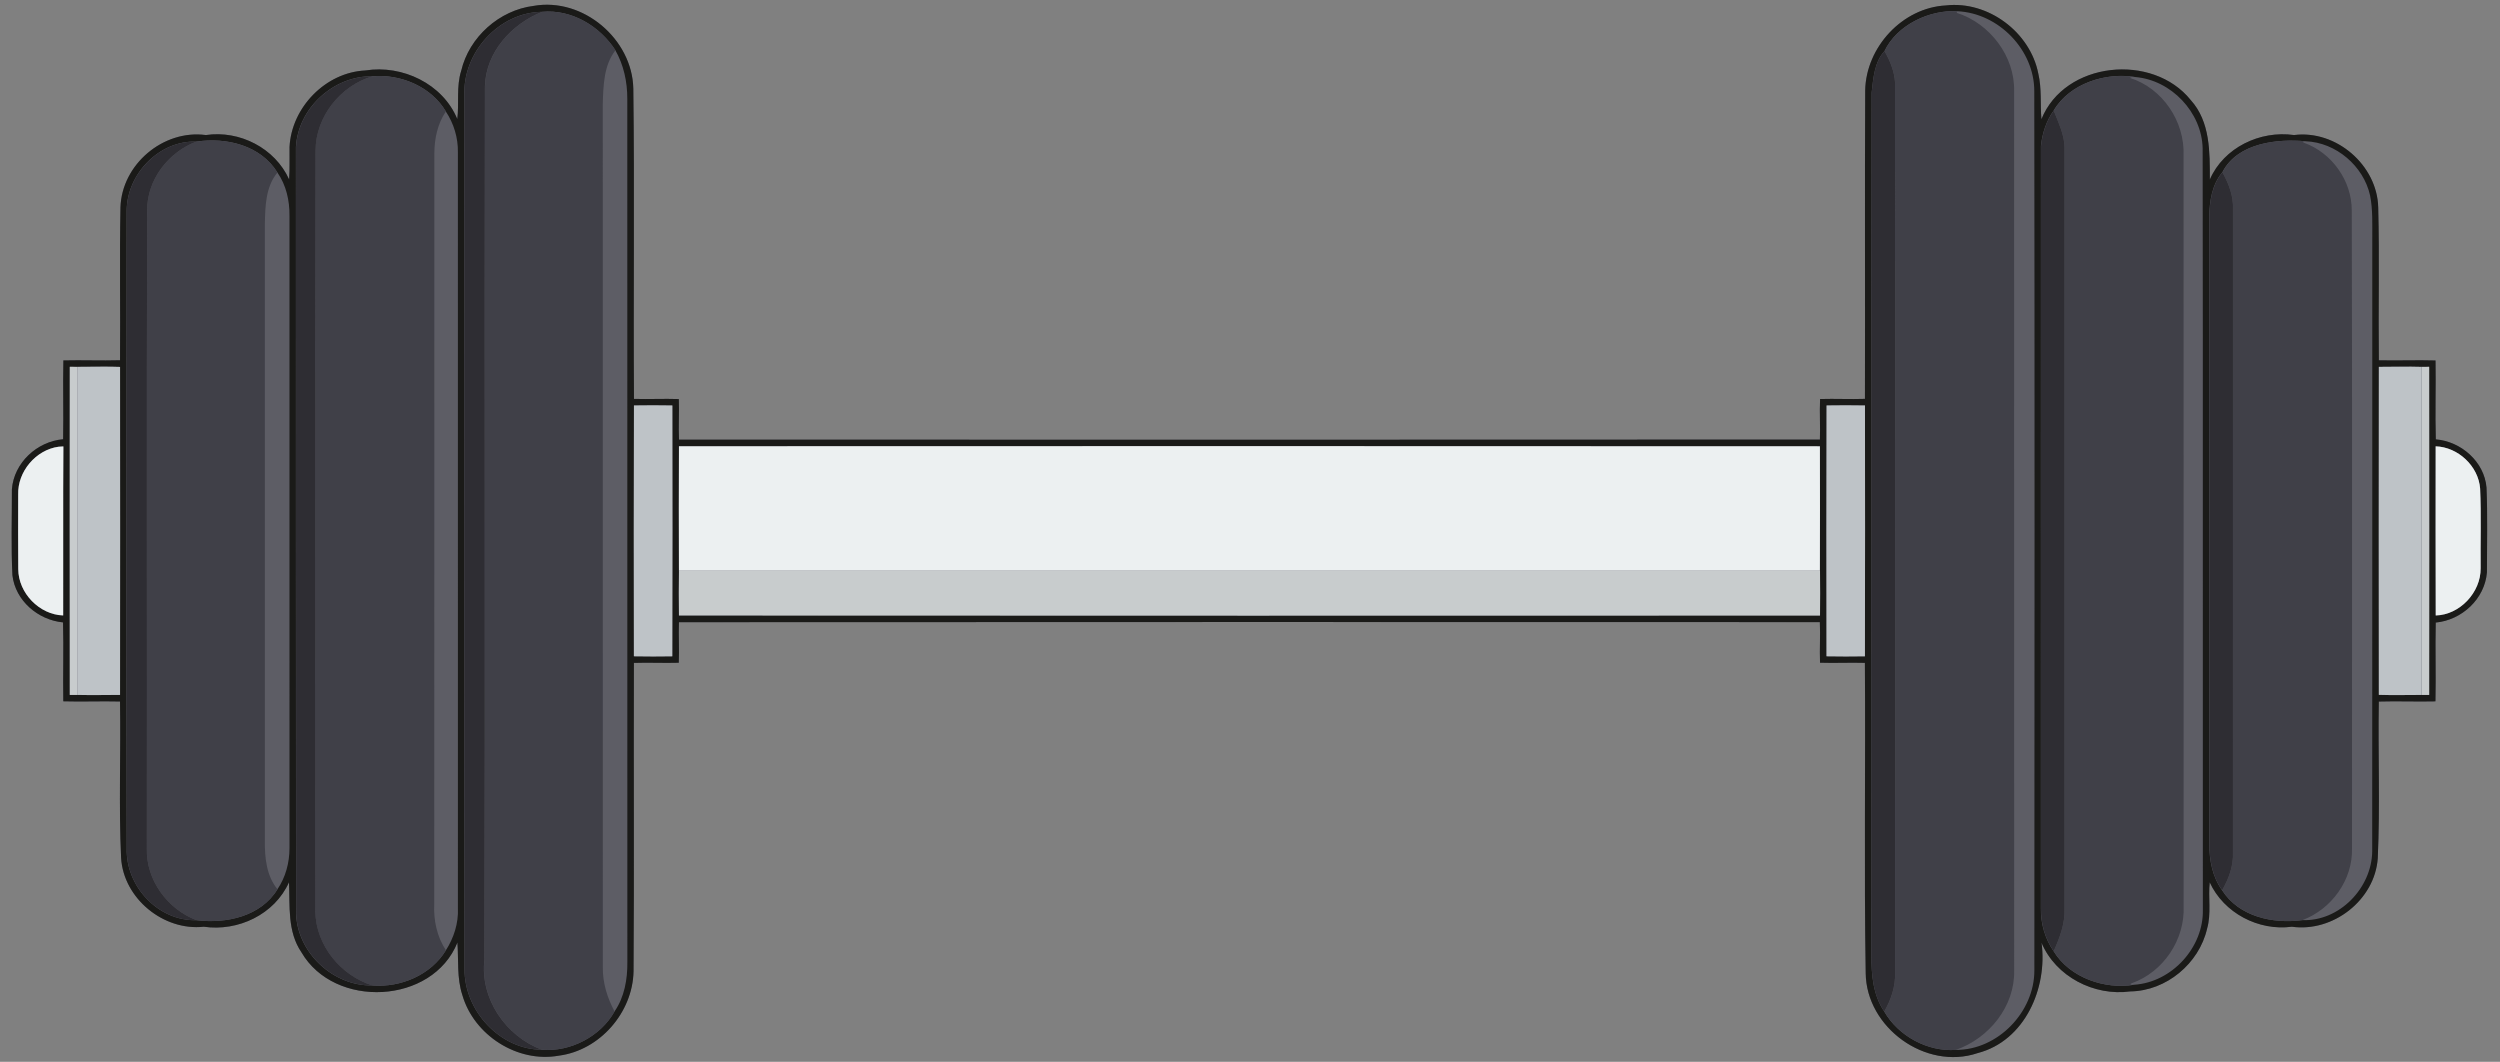 <?xml version="1.0" encoding="UTF-8" standalone="no"?>
<svg id="svg2" xmlns:rdf="http://www.w3.org/1999/02/22-rdf-syntax-ns#" xmlns="http://www.w3.org/2000/svg" height="990pt" width="2331pt" version="1.1" xmlns:cc="http://creativecommons.org/ns#" xmlns:dc="http://purl.org/dc/elements/1.1/" viewBox="0 0 2331 990">
<rect x="0" y="0" width="2331" height="990" fill="#808080" stroke="none"/>
<g id="g4221" transform="translate(-3200)">
<path id="rect4218" d="m3710.5 4.416c-4.266-0.034-8.567 0.315-12.867 1.075-32.05 4-60.15 29.029-67.58 60.519-4.7 14.539-1.9 30.79-3.7 44.99-13.52-32.86-51.32-50.791-85.67-45.291-37.14 1.72-68.899 34.491-70.739 71.361-0.12 10.08 0.319 20.169-0.391 30.239-13.17-29.19-46.18-46.05-77.63-41.38-39.71-5.34-78.461 27.46-79.611 67.47-0.92 47.48-0.01 95.001-0.409 142.49-17.6 0.52-35.22-0.261-52.82 0.169-0.54 24.48 0.261 49.01-0.239 73.5-24.37 2.06-45.9 21.951-47.77 46.711 0.06 26.67-0.831 53.409 0.489 80.059 2.73 23.78 23.941 41.771 47.191 43.991 0.69 24.5-0.18 49.05 0.25 73.57 17.62 0.52 35.26-0.27 52.88 0.18 0.82 48.63-1.25 97.37 1.02 145.95 2.32 37.8 39.631 68.159 77.041 64.059 32.03 4.63 66.009-11.419 79.489-41.459 0.97 22.03-1.64 45.93 11.6 65.3 30.8 53.02 122.23 48.699 145.44-9.091 1.16 16.28-0.62 33.19 4.62 49.02 10.81 37.4 51.4 63.46 90.03 56.43 38.17-4.97 68.809-40.26 69.559-78.58 0.68-95.86-0-191.75 0.33-287.61 13.93-0.48 27.891 0.26 41.831-0.15 0.56-12.59-0.301-25.221 0.159-37.811 354.6-0.27 709.23-0.12 1063.8-0.07 0.55 12.6-0.311 25.23 0.169 37.85 13.92 0.47 27.882-0.27 41.831 0.15 0.69 96.42-0.83 192.92 0.759 289.32 0.502 50.67 55.851 90.9 104.29 74.55 44.34-11.45 65.369-61.02 59.639-102.93 13.26 31.66 49.18 50.011 82.75 45.391 33.55-0.4 64.171-26.001 71.611-58.481 4.08-14.09 0.909-28.859 2.459-43.219 13.17 28.65 45.51 45.549 76.6 41.389 38.54 5.39 77.5-25.07 80.1-64.02 2.18-48.57 0.181-97.32 0.95-145.95 17.59-0.53 35.21 0.251 52.821-0.169 0.54-24.47-0.29-48.981 0.259-73.461 24.4-2.33 45.69-22 47.75-46.75-0.02-26.38 0.71-52.809-0.4-79.159-2.06-24.14-23.72-42.97-47.28-44.9-0.7-24.49 0.169-49.051-0.25-73.561-17.631-0.52-35.26 0.251-52.86-0.169-0.56-47.46 0.63-94.97-0.57-142.42-0.87-39.49-39.23-72.601-78.49-67.591-31.64-4.5-65.53 11.621-78.51 41.461-0.06-25.48 0.53-53.791-17.83-74.091-35.45-44.23-117.42-36.18-139.2 17.88-1.21-14.18 0.39-28.699-2.95-42.709-7.62-38.62-46.922-67.921-86.182-63.391-40.47 2.15-74.39 38.88-75.179 79.13-0.47 95.89 0.03 191.8-0.239 287.7-13.95 0.47-27.902-0.27-41.831 0.15-0.58 12.59 0.279 25.211-0.159 37.811-354.6 0.26-709.23 0.12-1063.8 0.07-0.57-12.61 0.291-25.24-0.169-37.85-13.93-0.48-27.881 0.26-41.811-0.15-0.64-96.45 0.611-192.97-0.609-289.41-0.897-41.905-38.794-77.79-80.033-78.114zm1727.5 337.5c0.219-0.001 0.438 0.001 0.657 0-1.002 0.005-2.004 0.013-3.006 0.02 0.783-0.006 1.566-0.016 2.35-0.02z" fill="#5d5d65"/>
<path id="path4" d="m3697.6 5.49c45.87-8.11 91.91 30.8 92.9 77.04 1.22 96.44-0.03 192.96 0.61 289.41 13.93 0.41 27.88-0.33 41.81 0.15 0.46 12.61-0.4 25.24 0.17 37.85 354.61 0.05 709.24 0.19 1063.8-0.07 0.44-12.6-0.42-25.22 0.16-37.81 13.93-0.42 27.88 0.32 41.83-0.15 0.27-95.9-0.23-191.81 0.24-287.7 0.79-40.25 34.71-76.98 75.18-79.13 39.26-4.53 78.56 24.77 86.18 63.39 3.34 14.01 1.74 28.53 2.95 42.71 21.78-54.06 103.75-62.11 139.2-17.88 18.36 20.3 17.77 48.61 17.83 74.09 12.98-29.84 46.87-45.96 78.51-41.46 39.26-5.01 77.62 28.1 78.49 67.59 1.2 47.45 0.01 94.96 0.57 142.42 17.6 0.42 35.23-0.35 52.86 0.17 0.42 24.51-0.45 49.07 0.25 73.56 23.56 1.93 45.22 20.76 47.28 44.9 1.11 26.35 0.38 52.78 0.4 79.16-2.06 24.75-23.35 44.42-47.75 46.75-0.55 24.48 0.28 48.99-0.26 73.46-17.61 0.42-35.23-0.36-52.82 0.17-0.77 48.63 1.23 97.38-0.95 145.95-2.6 38.95-41.56 69.41-80.1 64.02-31.09 4.16-63.43-12.74-76.6-41.39-1.55 14.36 1.62 29.13-2.46 43.22-7.44 32.48-38.06 58.08-71.61 58.48-33.57 4.62-69.49-13.73-82.75-45.39 5.73 41.91-15.3 91.48-59.64 102.93-48.44 16.35-103.79-23.88-104.29-74.55-1.59-96.4-0.07-192.9-0.76-289.32-13.95-0.42-27.91 0.32-41.83-0.15-0.48-12.62 0.38-25.25-0.17-37.85-354.61-0.05-709.24-0.2-1063.8 0.07-0.46 12.59 0.4 25.22-0.16 37.81-13.94 0.41-27.9-0.33-41.83 0.15-0.33 95.86 0.35 191.75-0.33 287.61-0.75 38.32-31.39 73.61-69.56 78.58-38.63 7.03-79.22-19.03-90.03-56.43-5.24-15.83-3.46-32.74-4.62-49.02-23.21 57.79-114.64 62.11-145.44 9.09-13.24-19.37-10.63-43.27-11.6-65.3-13.48 30.04-47.46 46.09-79.49 41.46-37.41 4.1-74.72-26.26-77.04-64.06-2.27-48.58-0.2-97.32-1.02-145.95-17.62-0.45-35.26 0.34-52.88-0.18-0.43-24.52 0.44-49.07-0.25-73.57-23.25-2.22-44.46-20.21-47.19-43.99-1.32-26.65-0.43-53.39-0.49-80.06 1.87-24.76 23.4-44.65 47.77-46.71 0.5-24.49-0.3-49.02 0.24-73.5 17.6-0.43 35.22 0.35 52.82-0.17 0.4-47.49-0.51-95.01 0.41-142.49 1.15-40.01 39.9-72.81 79.61-67.47 31.45-4.67 64.46 12.19 77.63 41.38 0.71-10.07 0.27-20.16 0.39-30.24 1.84-36.87 33.6-69.64 70.74-71.36 34.35-5.5 72.15 12.43 85.67 45.29 1.81-14.2-1.02-30.45 3.64-44.99 7.43-31.49 35.53-56.52 67.58-60.52m1259.5 42.17c-9.41 10.07-10.47 25.51-11.97 38.55-0.41 268.27 0.01 536.54-0.2 804.82-0.14 17.88 1.55 36.91 11.94 52.11 13.08 22.85 40.41 37.64 66.73 35.8 39.09 0.23 73.35-35.35 73.24-74.16 0.16-273.16 0.33-546.34-0.08-819.49 0.27-38.68-33.26-73.07-71.66-74.81-26.09-1.47-56.39 12.68-68 37.18m-1324.1 41.43c-0.06 271.54-0.28 543.09 0.11 814.62-0.25 38.75 33 74.82 72.17 75.11 26.62 2.09 54.61-12.44 67.66-35.69 9.3-13.3 12.18-30.16 12-46.12-0.07-268.3 0.03-536.6-0.05-804.89 0.04-15.76-3.31-31.5-11.14-45.26-14.58-22.59-41.01-38.4-68.4-35.82-40.18 0.46-74.18 38.15-72.35 78.05m-157.1 47.97c0.08 238.23-0.15 476.46 0.11 714.68 1.15 36.63 34.69 67.83 71.22 67.12 26.44 2.05 54.44-9.76 68.51-32.79 7.4-11.54 11.82-25.27 11.21-39.06-0.1-234.98-0.05-469.97-0.02-704.96 0.27-13.45-3.8-26.94-11.25-38.11-13.66-23.18-42.11-35.01-68.39-32.85-36.26-0.45-69.39 29.65-71.39 65.97m1638.9-33.91c-6.73 9.31-10.72 21.33-11.87 32.96-0.07 236.93-0.01 473.87-0.03 710.81-0.29 14.1 3.93 28.5 11.86 39.97 15.11 24.91 48.01 35.87 75 31.3 35.27-2.2 65.15-34.91 64.17-70.25-0.18-236.55 0.21-473.12-0.19-709.67-0.76-33.63-29.42-63.75-62.87-66.43-26.98-4.56-61.12 5.68-76.07 31.31m157.29 57.5c-9.61 11.33-12.04 26.98-12.2 41.36 0.04 194.96-0.03 389.92 0.03 584.88-0.01 15.15 2.88 30.66 11.93 43.17 15.7 24.68 47.39 31.52 74.76 27.87 34.65 1.39 64.77-29.96 65.23-64.01 0.14-190.32 0.01-380.64 0.07-570.97-0.07-13.58 0.61-27.33-2.07-40.74-6.1-27.45-31.8-49.46-60.02-50.48-26.02-2.4-63.63 1.24-77.73 28.92m-1954 35.55c-0.24 198.17-0.36 396.36 0.05 594.53-1.22 35.41 29.27 68.31 65.08 67.28 27.77 3.41 59.93-3.5 75.47-28.86 7.6-11.12 11.21-24.78 11.23-38.17-0.01-196.63 0.02-393.26-0.02-589.88 0.15-14.12-3.08-28.56-11.26-40.25-15.68-25.37-47.65-32.99-75.57-28.81-34.54-1.22-64.7 30.14-64.98 64.16m-53.11 145.82c-0.1 101.98-0.11 203.97 0 305.96 1.74-0.01 5.22-0.04 6.95-0.05 13.3 0.33 26.62 0.05 39.92 0 0.13-101.93 0.1-203.87 0.01-305.8-13.29-0.48-26.62-0.09-39.93-0.07-1.73-0.01-5.21-0.03-6.95-0.04m2153 0.05c-0.14 101.93-0.1 203.87-0.01 305.8 13.27 0.47 26.6 0.07 39.93 0.09 1.74 0 5.21 0.01 6.95 0.02 0.1-101.99 0.1-203.98 0-305.96-1.74 0.02-5.22 0.05-6.95 0.07-13.31-0.4-26.64-0.06-39.92-0.02m-1626.9 35.99c-0.27 77.94-0.13 155.91-0.06 233.86 11.92 0.23 23.86 0.19 35.8 0.02 0.27-77.94 0.13-155.91 0.06-233.86-11.94-0.23-23.87-0.2-35.8-0.02m1112 0c-0.27 77.94-0.14 155.91-0.06 233.86 11.91 0.23 23.85 0.19 35.8 0.02 0.26-77.94 0.13-155.91 0.06-233.86-11.95-0.23-23.88-0.2-35.8-0.02m-1648.6 38.49c-21.11 2.93-38.23 23.24-37.53 44.56-0.02 23.21-0.17 46.41 0.06 69.62 0.12 22.23 19.66 42.41 41.88 43.11 0.18-52.52-0.19-105.06 0.19-157.59l-4.6 0.3m578.53-0.46c-0.17 38.63-0.14 77.27-0.02 115.91-0.24 13.95-0.14 27.91-0.01 41.87 354.6 0.26 709.25 0.13 1063.9 0.06 0.18-13.97 0.17-27.96-0.01-41.93 0.15-38.62 0.11-77.25 0.02-115.87-354.6-0.25-709.24-0.16-1063.8-0.04m1637.9 0.07c-0.02 52.56-0.14 105.14 0.06 157.71 22.53-0.57 42.13-21.57 41.89-44-0.24-24.76 0.63-49.55-0.47-74.28-1.52-20.95-20.61-38.8-41.48-39.43z" fill="#1a1a18"/>
<g>
<path id="path6" d="m5020.2 10.386c-24.869 0.433-52.18 14.305-63.064 37.273 5.21 9.02 9.231 18.981 9.861 29.481 0.03 276.59-0.011 553.19 0.019 829.78 0.41 12.8-3.749 25.26-10.109 36.22 13.08 22.85 40.41 37.64 66.73 35.8 30.92-10.82 55.12-40.56 54.38-74.05-0.05-273.26 0.05-546.53-0.05-819.78 0.84-32.71-22.759-63.429-53.589-73.169 0.19-0.36 0.569-1.101 0.759-1.461-1.631-0.092-3.278-0.123-4.936-0.094zm-1309.6 0.383c-1.702 0.02-3.41 0.111-5.122 0.272-28.42 11.41-52.31 37.489-53.27 69.239-0.57 271.44 0.351 542.9-0.459 814.34-4.32 36.48 19.869 71.6 53.659 84.2 26.62 2.09 54.611-12.441 67.661-35.691-6.85-12.62-11.19-26.769-11-41.209-0.06-268.29 0.019-536.58-0.041-804.88 0.51-17 0.85-36.161 11.85-50.181-13.668-21.178-37.752-36.397-63.278-36.091zm1467.3 60.02c-24.109 0.067-50.386 10.736-63 32.361 4.28 11 9.73 21.91 10.08 33.95 0.03 236.59 0.04 473.19 0 709.79 0.59 14.1-4.45 27.39-10.12 40 15.11 24.91 48.01 35.87 75 31.3-1.92 0.42-5.32-0.131-1.93-1.531 29.23-10.43 49.46-40.709 48.07-71.709-0.04-233.28 0.07-466.55-0.05-699.83 1.31-31.66-19.449-62.77-49.859-72.43 1.16-1.32 3.27-0.59 4.88-0.85-4.216-0.713-8.606-1.064-13.07-1.052zm-1625.6 0.059c-1.655 0.026-3.306 0.107-4.949 0.242-29.99 8.9-53.02 37.61-53.15 69.23-0.54 236.52-0.11 473.07-0.22 709.61 0.52 31.54 23.599 59.63 53.309 68.93 26.44 2.05 54.441-9.759 68.511-32.789-8.34-12.53-11.65-28.071-10.92-42.991 0.21-233.32-0.011-466.64 0.109-699.96 0.06-13.67 2.94-27.74 10.75-39.18-12.806-21.731-38.611-33.487-63.441-33.092zm-155.88 60.119c-4.483 0.054-8.944 0.42-13.306 1.073-26.27 9.92-46.149 35.729-45.909 64.269-0.58 198.23-0.031 396.47-0.281 594.69-0.94 29.46 19.221 56.679 46.341 67.009 27.77 3.41 59.93-3.499 75.47-28.859-10.3-12.38-11.941-29.631-11.791-45.141 0.05-191.66 0.021-383.32 0.011-574.98 0.34-16.41 0.66-34.94 11.73-48.18-13.23-21.406-38.058-30.176-62.264-29.883zm1940.6 0.148c-24.287-0.062-52.92 6.179-64.817 29.534 5.81 10.52 10.42 22.181 9.8 34.441 0.01 199.94 0.019 399.88-0.011 599.81 0.56 12.5-3.95 24.469-10.03 35.159 15.7 24.68 47.389 31.52 74.759 27.87 27.24-10.16 47.121-37.61 46.281-66.98-0.13-198.21 0.32-396.44-0.22-594.64 0.1-27.75-18.55-53.889-44.58-63.209-2.29-1.13 0.62-1.52 1.73-1.37-4.066-0.375-8.415-0.603-12.912-0.614z" fill="#404048"/>
<path id="path8" d="m3705.4 11.041c-40.18 0.46-74.18 38.15-72.35 78.05-0.06 271.54-0.279 543.09 0.111 814.62-0.25 38.75 32.999 74.821 72.169 75.111-33.79-12.6-57.979-47.72-53.659-84.2 0.81-271.44-0.111-542.9 0.459-814.34 0.96-31.75 24.85-57.829 53.27-69.239zm1251.7 36.619c-9.41 10.07-10.47 25.51-11.97 38.55-0.41 268.27 0.01 536.54-0.2 804.82-0.14 17.88 1.551 36.911 11.941 52.111 6.36-10.96 10.519-23.42 10.109-36.22-0.03-276.59 0.011-553.19-0.019-829.78-0.63-10.5-4.651-20.461-9.861-29.481zm-1411.4 23.431c-35.59 0.491-67.723 30.216-69.692 65.969 0.08 238.23-0.151 476.46 0.109 714.68 1.15 36.63 34.69 67.829 71.22 67.119-29.71-9.3-52.789-37.39-53.309-68.93 0.11-236.54-0.32-473.09 0.22-709.61 0.13-31.62 23.16-60.33 53.15-69.23-0.567-0.007-1.133-0.008-1.698 0zm1569.2 32.059c-6.73 9.31-10.72 21.329-11.87 32.959-0.07 236.93-0.01 473.87-0.03 710.81-0.29 14.1 3.929 28.5 11.859 39.97 5.67-12.61 10.71-25.9 10.12-40 0.04-236.6 0.03-473.2 0-709.79-0.35-12.04-5.8-22.95-10.08-33.95zm-1733.4 28.856c-33.86-0.206-63.088 30.705-63.364 64.194-0.24 198.17-0.36 396.36 0.05 594.53-1.22 35.41 29.27 68.31 65.08 67.28-27.12-10.33-47.281-37.549-46.341-67.009 0.25-198.22-0.299-396.46 0.281-594.69-0.24-28.54 19.639-54.349 45.909-64.269-0.54-0.019-1.078-0.031-1.616-0.034zm1890.7 28.64c-9.61 11.33-12.04 26.979-12.2 41.359 0.04 194.96-0.03 389.92 0.03 584.88-0.01 15.15 2.88 30.659 11.93 43.169 6.08-10.69 10.59-22.659 10.03-35.159 0.03-199.93 0.021-399.87 0.011-599.81 0.62-12.26-3.99-23.921-9.8-34.441z" fill="#2e2d33"/>
<path id="path42" d="m3265.1 342.02c-0.1 101.98-0.11 203.97 0 305.96 1.74-0.01 5.22-0.04 6.95-0.05-0.02-101.96-0.02-203.91 0-305.87-1.73-0.01-5.21-0.029-6.95-0.039zm2199.9 0c-1.74 0.02-5.22 0.05-6.95 0.07 0.02 101.96 0.01 203.91 0 305.87 1.74 0 5.21 0.01 6.95 0.02 0.1-101.99 0.1-203.98 0-305.96zm-1631.9 189.98c-0.24 13.95-0.141 27.91-0.011 41.87 354.6 0.26 709.25 0.129 1063.9 0.059 0.18-13.97 0.171-27.96-0.01-41.93h-1063.8z" fill="#c8cccd"/>
<path id="path44" d="m3297 341.89c-8.32-0.001-16.647 0.155-24.966 0.167-0.02 101.96-0.02 203.91 0 305.87 13.3 0.33 26.62 0.05 39.92 0 0.13-101.93 0.101-203.87 0.011-305.8-4.984-0.18-9.974-0.237-14.966-0.238zm2151 0.02c-9.987-0.071-19.974 0.128-29.934 0.158-0.14 101.93-0.101 203.87-0.011 305.8 13.27 0.47 26.601 0.069 39.931 0.089 0.01-101.96 0.02-203.91 0-305.87-3.328-0.1-6.657-0.154-9.986-0.178zm-1639 36.01c-5.966 0.001-11.932 0.054-17.897 0.144-0.27 77.94-0.129 155.91-0.059 233.86 11.92 0.23 23.86 0.19 35.8 0.02 0.27-77.94 0.129-155.91 0.059-233.86-5.97-0.115-11.937-0.165-17.903-0.164zm1112 0c-5.966 0.001-11.929 0.054-17.889 0.144-0.27 77.94-0.139 155.91-0.059 233.86 11.91 0.23 23.85 0.19 35.8 0.02 0.26-77.94 0.129-155.91 0.059-233.86-5.975-0.115-11.945-0.165-17.911-0.164z" fill="#bec3c7"/>
<path id="path54" d="m4365 415.97c-177.31 0.006-354.62 0.059-531.93 0.119-0.17 38.63-0.14 77.269-0.02 115.91h1063.8c0.15-38.62 0.11-77.25 0.02-115.87-177.3-0.125-354.61-0.164-531.92-0.158zm1106 0.188c-0.02 52.56-0.139 105.14 0.061 157.71 22.53-0.57 42.129-21.57 41.889-44-0.24-24.76 0.63-49.55-0.47-74.28-1.52-20.95-20.61-38.801-41.48-39.431zm-2211.9 0.091-4.6 0.3c-21.11 2.93-38.23 23.239-37.53 44.559-0.02 23.21-0.169 46.41 0.061 69.62 0.12 22.23 19.66 42.411 41.88 43.111 0.18-52.52-0.191-105.06 0.189-157.59z" fill="#ecf0f1"/>
</g>
</g>
</svg>
